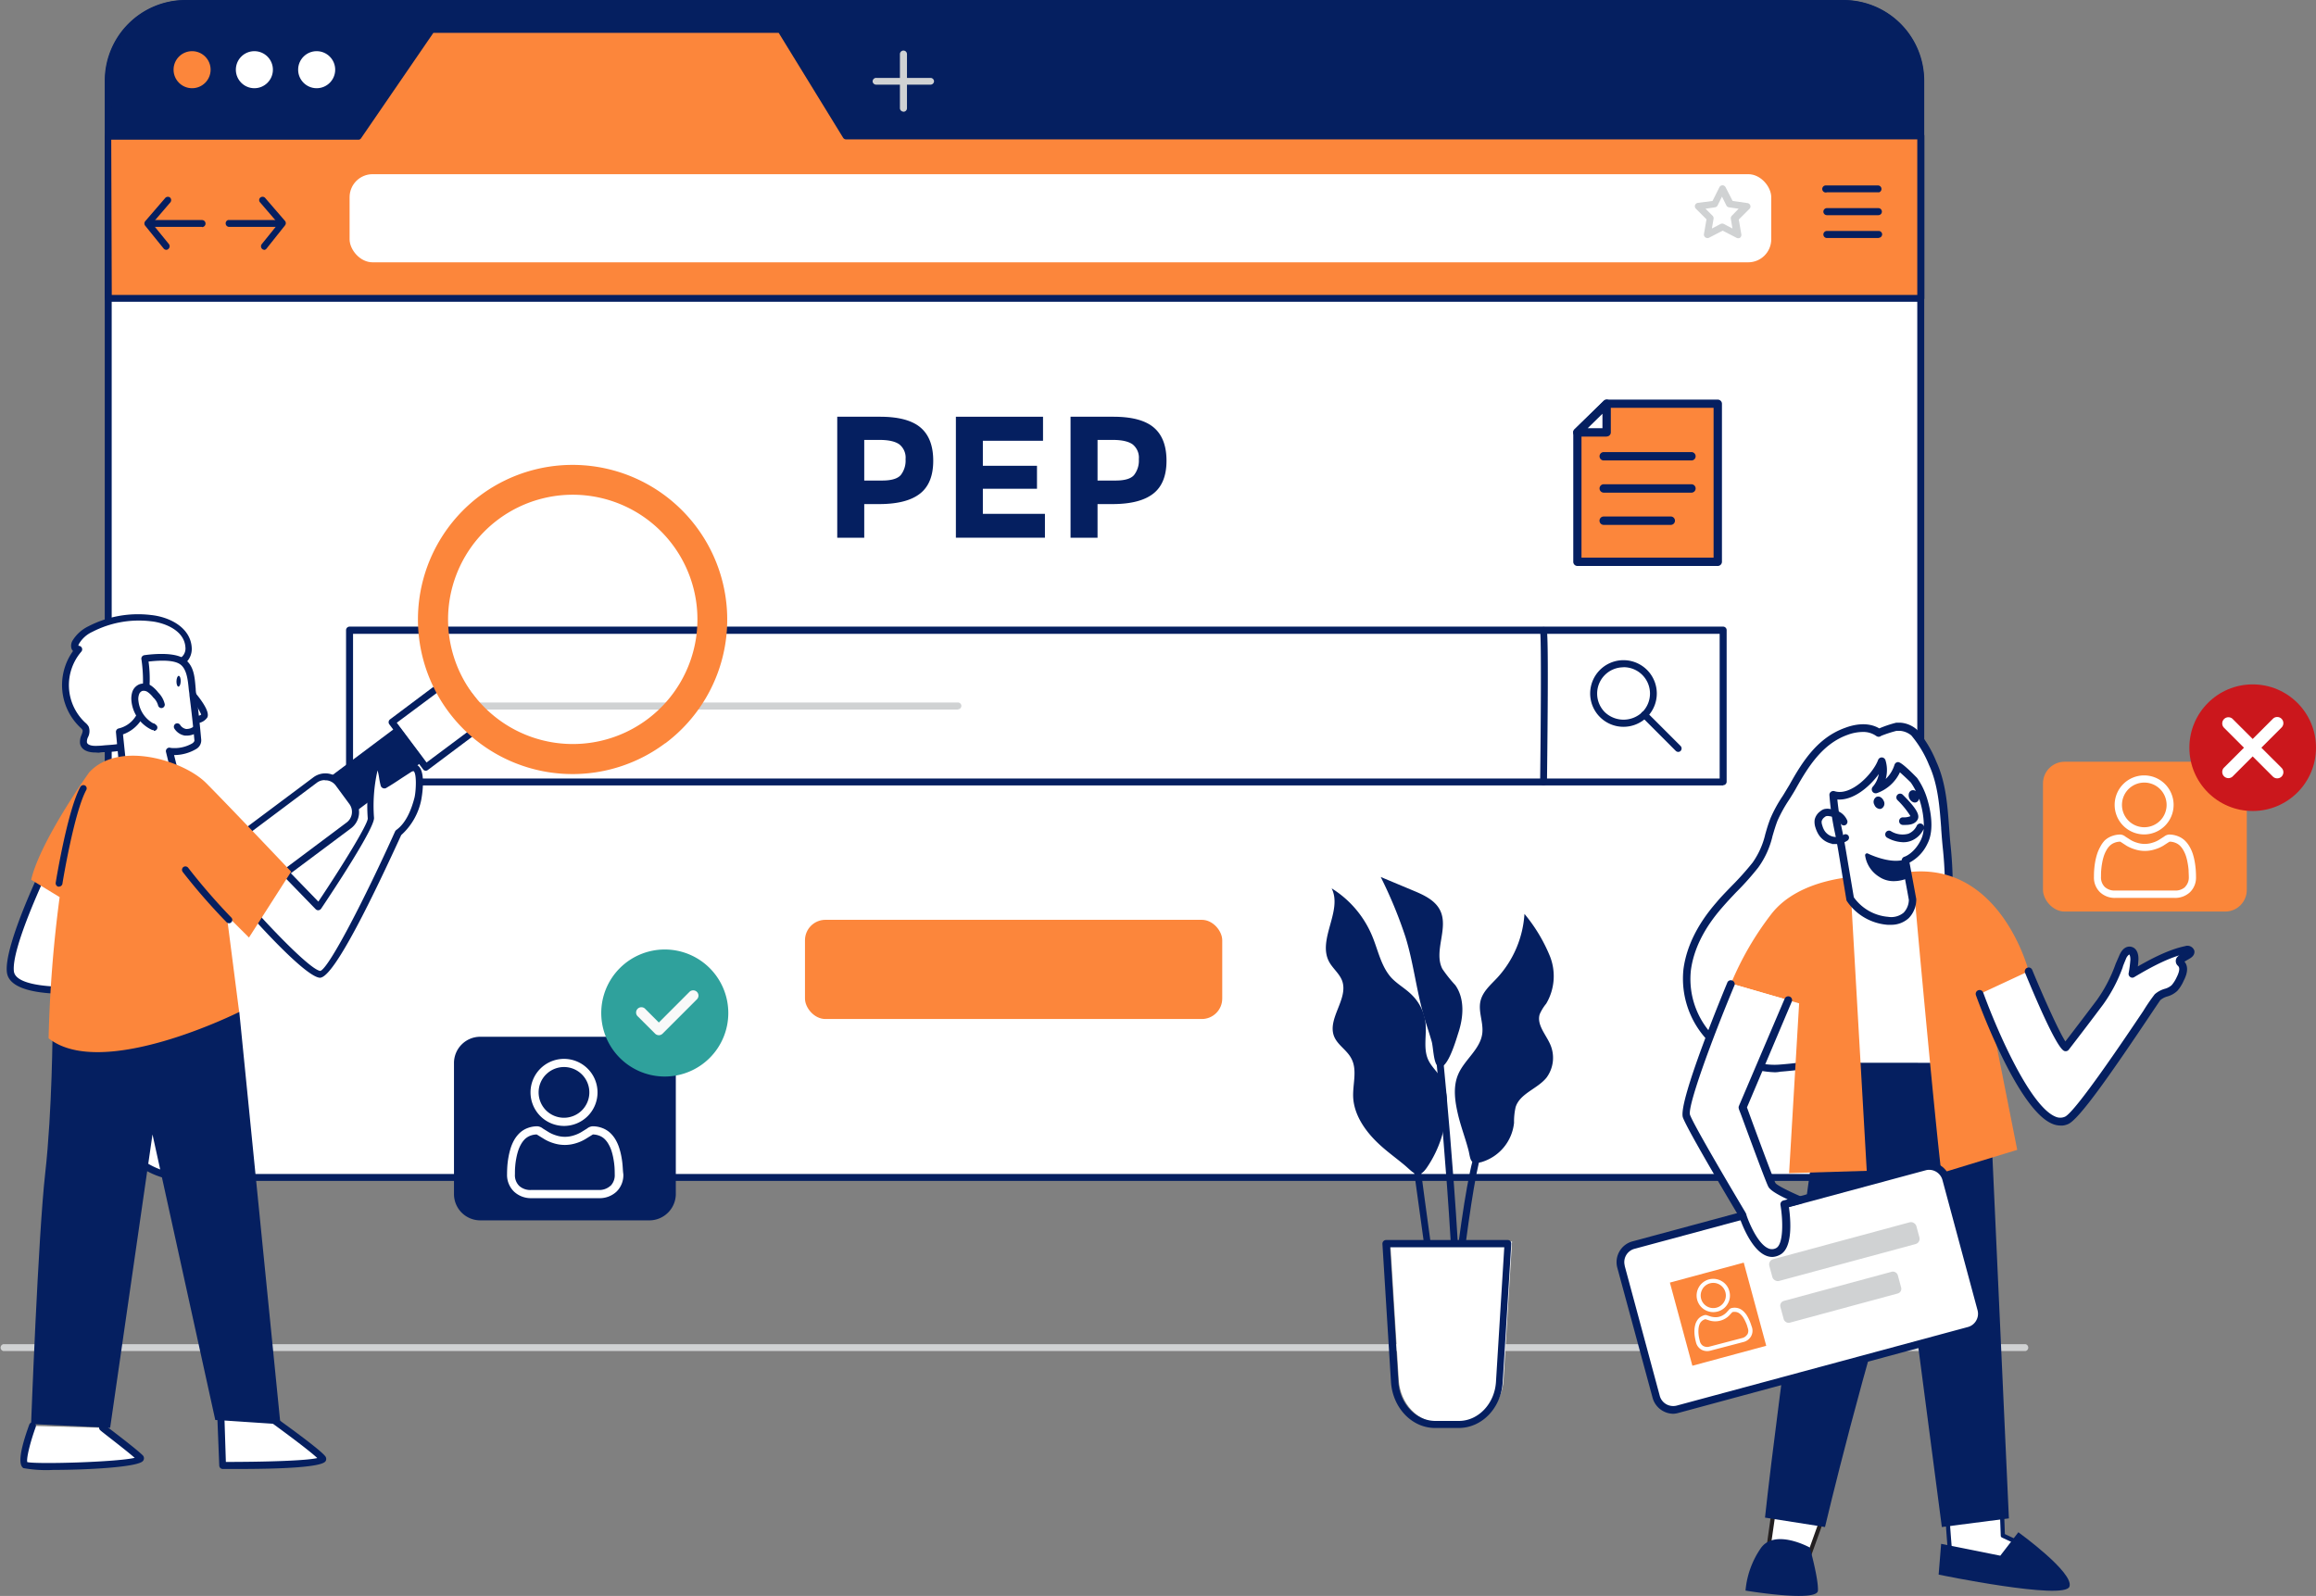 <svg id="Vrstva_1" data-name="Vrstva 1" xmlns="http://www.w3.org/2000/svg" viewBox="0 0 656.26 452.27"><rect x="0" y="0" width="656.26" height="452.27" fill="#808080" stroke="none"/><defs><style>.cls-1{fill:#d0d2d3;}.cls-2{fill:#fff;}.cls-3,.cls-5{fill:#051f60;}.cls-4{fill:#fc863b;}.cls-5{isolation:isolate;font-size:53.67px;font-family:Montserrat-Bold, Montserrat;font-weight:700;letter-spacing:0.01em;}.cls-6{fill:#2fa19c;}.cls-7{fill:#f9f9f9;}.cls-8{fill:#231f20;}.cls-9{fill:none;}.cls-10{fill:#fa863a;}.cls-11{fill:#cb171c;}</style></defs><path id="Path_5844" data-name="Path 5844" class="cls-1" d="M645.82,455.8h-573a1,1,0,0,1,0-1.95h573a1,1,0,0,1,0,1.95Z" transform="translate(-71.87 -72.92)"/><path id="Path_5845" data-name="Path 5845" class="cls-2" d="M616.16,95.8V384.67a21.91,21.91,0,0,1-21.91,21.91H124.44a21.91,21.91,0,0,1-21.9-21.91h0V95.8a21.91,21.91,0,0,1,21.9-21.91h469.9A21.92,21.92,0,0,1,616.16,95.8Z" transform="translate(-71.87 -72.92)"/><path id="Path_5846" data-name="Path 5846" class="cls-3" d="M594.26,407.57H124.44a22.88,22.88,0,0,1-22.89-22.87h0V95.8a22.88,22.88,0,0,1,22.88-22.88H594.34A22.87,22.87,0,0,1,617.12,95.8V384.67a22.88,22.88,0,0,1-22.86,22.9ZM124.44,74.87A21,21,0,0,0,103.52,95.8V384.67a21,21,0,0,0,20.92,20.95h469.9a20.94,20.94,0,0,0,20.81-20.93V95.8a21,21,0,0,0-20.92-20.93Z" transform="translate(-71.87 -72.92)"/><path id="Path_5847" data-name="Path 5847" class="cls-3" d="M616.16,95.8v15.65H102.54V95.8a21.91,21.91,0,0,1,21.9-21.91h469.9A21.92,21.92,0,0,1,616.16,95.8Z" transform="translate(-71.87 -72.92)"/><path id="Path_5848" data-name="Path 5848" class="cls-3" d="M616.16,112.35H102.54a.86.86,0,0,1-.86-.85V95.8A22.79,22.79,0,0,1,124.44,73h469.9A22.78,22.78,0,0,1,617,95.8v15.64a.86.86,0,0,1-.84.87h0ZM103.38,110.6H615.29V95.8a21.05,21.05,0,0,0-21-21H124.44a21.07,21.07,0,0,0-21,21Z" transform="translate(-71.87 -72.92)"/><path id="Path_5849" data-name="Path 5849" class="cls-4" d="M311.61,111.44,293.12,81.25h-98.9l-20.81,30.19H102.54v46H616.16v-46Z" transform="translate(-71.87 -72.92)"/><path id="Path_5850" data-name="Path 5850" class="cls-3" d="M616.15,158.45H102.54a1,1,0,0,1-1-1h0v-46a1,1,0,0,1,1-1h70.35l20.47-29.79a1,1,0,0,1,.8-.43h99a1,1,0,0,1,.84.46l18.26,29.73H616.15a1,1,0,0,1,1,1h0v46a1,1,0,0,1-1,1h0ZM103.54,156.5H615.15V112.42H311.61a1,1,0,0,1-.83-.46L292.52,82.23H194.67l-20.48,29.86a.9.9,0,0,1-.8.42h-70Z" transform="translate(-71.87 -72.92)"/><circle id="Ellipse_102" data-name="Ellipse 102" class="cls-4" cx="54.43" cy="19.75" r="5.25"/><circle id="Ellipse_103" data-name="Ellipse 103" class="cls-2" cx="72.08" cy="19.75" r="5.25"/><circle id="Ellipse_104" data-name="Ellipse 104" class="cls-2" cx="89.73" cy="19.75" r="5.25"/><rect id="Rectangle_301" data-name="Rectangle 301" class="cls-2" x="99.06" y="178.63" width="389.19" height="42.98"/><path id="Path_5851" data-name="Path 5851" class="cls-3" d="M560.13,295.5H170.93a1,1,0,0,1-1-1v-43a1,1,0,0,1,1-1H560.13a1,1,0,0,1,1,.94v43a1,1,0,0,1-1,1Zm-388.22-1.95H559.15v-41H171.91Z" transform="translate(-71.87 -72.92)"/><g id="PEP"><g class="cls-5" transform="translate(23 13)"><path class="cls-3" d="M237.84,108.16q3.6,3.06,3.6,9.41t-3.7,9.28q-3.7,2.94-11.3,3h-4.55v9.55h-7.65V105.1h12.11Q234.24,105.1,237.84,108.16Zm-5.61,13.48a6.63,6.63,0,0,0,1.37-4.51,4.8,4.8,0,0,0-1.79-4.22c-1.19-.83-3.05-1.24-5.56-1.24h-4.36v11.51H227Q230.86,123.18,232.23,121.64Z"/><path class="cls-3" d="M272.55,105.1v6.81H255.5V119h15.34v6.51H255.5v7.11h17.59v6.76H247.86V105.1Z"/><path class="cls-3" d="M303.94,108.16q3.6,3.06,3.6,9.41t-3.7,9.28q-3.7,2.94-11.3,3H288v9.55h-7.65V105.1h12.11Q300.34,105.1,303.94,108.16Zm-5.61,13.48a6.63,6.63,0,0,0,1.37-4.51,4.8,4.8,0,0,0-1.79-4.22c-1.19-.83-3.05-1.24-5.56-1.24H288v11.51h5.14Q297,123.18,298.33,121.64Z"/></g></g><path id="Path_5852" data-name="Path 5852" class="cls-3" d="M509.28,295.5h0a1,1,0,0,1-1-1h0c.2-16,.37-40.39,0-42.6a1.15,1.15,0,0,1,0-.37,1,1,0,0,1,1.09-.93h0a.91.91,0,0,1,.58.24c.36.37.78.8.27,43.68a1,1,0,0,1-.95.95Z" transform="translate(-71.87 -72.92)"/><rect id="Rectangle_302" data-name="Rectangle 302" class="cls-2" x="99.06" y="49.36" width="402.84" height="24.98" rx="6.53"/><path id="Path_5853" data-name="Path 5853" class="cls-1" d="M555.67,140.37a.89.89,0,0,1-.58-.18,1,1,0,0,1-.39-.95l.72-4.17-3-3a1,1,0,0,1-.25-1,1,1,0,0,1,.8-.66l4.16-.54,1.95-3.89a1,1,0,0,1,.87-.55h0a1,1,0,0,1,.88.55l2,3.89,4.21.6a1,1,0,0,1,.79.66.91.91,0,0,1-.26,1l-3,3,.72,4.17a1,1,0,0,1-.38,1,1,1,0,0,1-1,0L560,138.29l-3.74,1.94a1.17,1.17,0,0,1-.61.17Zm-.52-8.3,2,2a1,1,0,0,1,.27.87l-.47,2.74,2.47-1.3a1.06,1.06,0,0,1,.89,0l2.47,1.3-.46-2.74a1,1,0,0,1,.27-.87l1.94-2-2.76-.4a1,1,0,0,1-.73-.55l-1.23-2.48-1.23,2.48a1,1,0,0,1-.73.55Z" transform="translate(-71.87 -72.92)"/><path id="Path_5854" data-name="Path 5854" class="cls-3" d="M604.12,127.42H589.54a1,1,0,1,1-.2-1.94h14.78a1,1,0,0,1,.21,1.94A.74.74,0,0,1,604.12,127.42Z" transform="translate(-71.87 -72.92)"/><path id="Path_5855" data-name="Path 5855" class="cls-3" d="M604.12,133.9H589.54a1,1,0,0,1-1-1h0a1,1,0,0,1,1-1h14.58a1,1,0,0,1,1,1,1,1,0,0,1-1,1Z" transform="translate(-71.87 -72.92)"/><path id="Path_5856" data-name="Path 5856" class="cls-3" d="M604.12,140.37H589.54a1,1,0,0,1-1-1h0a1,1,0,0,1,1-1h14.58a1,1,0,0,1,1.07.87,1,1,0,0,1-.86,1.07Z" transform="translate(-71.87 -72.92)"/><path id="Path_5857" data-name="Path 5857" class="cls-1" d="M327.87,104.56a1,1,0,0,1-1-1h0V88.25a1,1,0,0,1,1-1,1,1,0,0,1,1,1h0v15.34a1,1,0,0,1-1,1h0Z" transform="translate(-71.87 -72.92)"/><path id="Path_5858" data-name="Path 5858" class="cls-1" d="M335.55,96.91H320.21a1,1,0,0,1-1.07-.87A1,1,0,0,1,320,95a.67.67,0,0,1,.2,0h15.34a1,1,0,0,1,1,.94v0A1,1,0,0,1,335.55,96.91Z" transform="translate(-71.87 -72.92)"/><path id="Path_5859" data-name="Path 5859" class="cls-3" d="M129.13,137.21H115.32a1,1,0,0,1-1.07-.86,1,1,0,0,1,.86-1.07h14a1,1,0,0,1,1,1,1,1,0,0,1-1,1Z" transform="translate(-71.87 -72.92)"/><path id="Path_5860" data-name="Path 5860" class="cls-3" d="M119,143.72a1,1,0,0,1-.76-.37L113,136.87a1,1,0,0,1,0-1.24l5.67-6.58a1,1,0,0,1,1.37-.16,1,1,0,0,1,.1,1.38h0l-5.15,6,4.75,5.83a1,1,0,0,1-.13,1.34h0A.9.9,0,0,1,119,143.72Z" transform="translate(-71.87 -72.92)"/><path id="Path_5861" data-name="Path 5861" class="cls-3" d="M150.5,137.21H136.68a1,1,0,0,1-.21-1.93h14a1,1,0,0,1,1,1,1,1,0,0,1-1,1Z" transform="translate(-71.87 -72.92)"/><path id="Path_5862" data-name="Path 5862" class="cls-3" d="M146.79,143.72a1,1,0,0,1-.62-.24,1,1,0,0,1-.14-1.36h0l4.7-5.83-5.15-6a.94.94,0,0,1,0-1.33v0h0a1,1,0,0,1,1.38,0l5.68,6.58a1,1,0,0,1,0,1.24l-5.19,6.52a1.1,1.1,0,0,1-.65.45Z" transform="translate(-71.87 -72.92)"/><path id="Path_5863" data-name="Path 5863" class="cls-3" d="M531.91,278.89a9.44,9.44,0,1,1,6.66-2.76A9.44,9.44,0,0,1,531.91,278.89Zm0-16.86a7.45,7.45,0,0,0-5.27,12.74,7.68,7.68,0,0,0,10.55,0A7.46,7.46,0,0,0,531.91,262Z" transform="translate(-71.87 -72.92)"/><path id="Path_5864" data-name="Path 5864" class="cls-3" d="M547.42,286a1,1,0,0,1-.71-.29l-9.58-9.59a1,1,0,0,1,0-1.36h0a1,1,0,0,1,1.38,0l9.58,9.58a1,1,0,0,1,0,1.38A.89.89,0,0,1,547.42,286Z" transform="translate(-71.87 -72.92)"/><path id="Path_5865" data-name="Path 5865" class="cls-1" d="M343.2,274H190a1,1,0,0,1-1-1,1,1,0,0,1,1-1H343.2a1,1,0,0,1,1.08.87,1,1,0,0,1-.87,1.07Z" transform="translate(-71.87 -72.92)"/><rect id="Rectangle_303" data-name="Rectangle 303" class="cls-2" x="185.57" y="269.37" width="22.05" height="16" transform="translate(-198.98 100.51) rotate(-36.87)"/><path id="Path_5866" data-name="Path 5866" class="cls-3" d="M192.55,291.34a.9.9,0,0,1-.78-.39l-9.6-12.79a1,1,0,0,1,.2-1.36L200,263.58a1,1,0,0,1,1.34.17l0,0h0l9.6,12.78a1,1,0,0,1,.19.72.94.94,0,0,1-.38.65l-17.64,13.22A1,1,0,0,1,192.55,291.34Zm-8.25-13.6L192.74,289l16.08-12-8.43-11.25Z" transform="translate(-71.87 -72.92)"/><rect id="Rectangle_304" data-name="Rectangle 304" class="cls-3" x="163.49" y="286.77" width="26.95" height="10.54" transform="translate(-211.7 91.67) rotate(-36.87)"/><path id="Path_5867" data-name="Path 5867" class="cls-3" d="M169.35,305.22a.83.83,0,0,1-.69-.35l-6.32-8.43a.89.89,0,0,1,.18-1.21l21.55-16.15a.86.86,0,0,1,1.19.15v0h0l6.32,8.43a.83.83,0,0,1,.15.63.77.77,0,0,1-.33.57L169.87,305A.82.82,0,0,1,169.35,305.22Zm-5.12-9.14,5.29,7.08L189.72,288l-5.34-7Z" transform="translate(-71.87 -72.92)"/><path id="Path_5868" data-name="Path 5868" class="cls-4" d="M205.9,269.65a35.33,35.33,0,1,1,49.46,7.07h0a35.33,35.33,0,0,1-49.44-7.08Zm63.28-47.43a43.81,43.81,0,1,0-8.82,61.33l.06,0h0A43.82,43.82,0,0,0,269.18,222.22Z" transform="translate(-71.87 -72.92)"/><path id="Path_5870" data-name="Path 5870" class="cls-2" d="M106.45,348.94l-3.91-5.19a4.74,4.74,0,0,1,.93-6.57L161,294a4.74,4.74,0,0,1,6.57.94l3.93,5.17a4.73,4.73,0,0,1-.94,6.58h0L113.08,349.9a4.7,4.7,0,0,1-6.58-.93Z" transform="translate(-71.87 -72.92)"/><path id="Path_5871" data-name="Path 5871" class="cls-3" d="M110.21,351.83h-.81a5.56,5.56,0,0,1-3.76-2.19l-3.89-5.2a5.72,5.72,0,0,1,1.1-8l57.74-43.17a5.68,5.68,0,0,1,8,1.07l0,0,3.85,5.29a5.69,5.69,0,0,1-1.08,8h0L113.72,350.7a5.81,5.81,0,0,1-3.42,1.1ZM163.88,294a3.69,3.69,0,0,0-2.26.76L104.06,337.9a3.7,3.7,0,0,0-1.46,2.46,3.59,3.59,0,0,0,.73,2.81l3.89,5.2h0a3.7,3.7,0,0,0,2.46,1.48,3.88,3.88,0,0,0,2.8-.72L170.1,306a3.75,3.75,0,0,0,.76-5.24h0L167,295.52a3.69,3.69,0,0,0-2.48-1.45,2.44,2.44,0,0,0-.54,0Z" transform="translate(-71.87 -72.92)"/><path id="Path_5872" data-name="Path 5872" class="cls-2" d="M151.34,319,162,330s15.12-22.55,14.84-25.19a45,45,0,0,1,1.09-14.17,1.16,1.16,0,0,1,.38-.74c.55-.35,1.1.39,1.35,1,.48,1.48.52,3.11,1,4.52,2.4-1.36,4.74-3,7.11-4.54,3.89-2.47,2.73,7,2.4,8.32-.86,3.51-2.49,7.6-5.56,9.73,0,0-18.22,40.53-22.16,40.1s-19.36-18-19.36-18Z" transform="translate(-71.87 -72.92)"/><path id="Path_5873" data-name="Path 5873" class="cls-3" d="M162.53,350h-.11c-4.11-.47-17.53-15.34-20.12-18.3a1,1,0,0,1,0-1.2l8.43-12.1a1,1,0,0,1,.71-.43,1.11,1.11,0,0,1,.78.29l9.86,10.17c7-10.46,14-21.91,14-23.56a48.15,48.15,0,0,1,1.09-14.46,2,2,0,0,1,.81-1.36,1.54,1.54,0,0,1,1.35-.14,2.73,2.73,0,0,1,1.44,1.68,15.45,15.45,0,0,1,.57,2.53,1.63,1.63,0,0,0,.13.81c1.09-.7,2.25-1.46,3.36-2.19s1.71-1.1,2.59-1.69a2.35,2.35,0,0,1,2.85-.18c2.51,1.79,1,9.47,1,9.54a18.19,18.19,0,0,1-5.71,10.16C178.55,324.84,166.66,350,162.53,350Zm-18.27-19c6,6.69,15.85,16.8,18.37,17.07,2.41-.68,12.69-20.64,21.19-39.52a1.2,1.2,0,0,1,.33-.41c2.91-2.06,4.38-6.12,5.17-9.18.43-1.75.68-6.83-.25-7.5a1.47,1.47,0,0,0-.7.24l-2.59,1.67c-1.49,1-3,2-4.58,2.91a1.1,1.1,0,0,1-1.42-.61h0a18.43,18.43,0,0,1-.48-2.3,15.37,15.37,0,0,0-.45-2.12,45,45,0,0,0-1,13.39c.3,2.76-11.4,20.45-15,25.81a1.09,1.09,0,0,1-.74.43,1,1,0,0,1-.77-.28l-9.86-10.17Z" transform="translate(-71.87 -72.92)"/><path id="Path_5874" data-name="Path 5874" class="cls-2" d="M81.08,477S77.47,487.27,79,488.13s34.52,0,32.56-1.93-10.76-8.66-10.76-8.66" transform="translate(-71.87 -72.92)"/><path id="Path_5875" data-name="Path 5875" class="cls-3" d="M87,489.48a37.06,37.06,0,0,1-8.48-.5c-1.56-.93-1-5.07,1.65-12.35a1,1,0,0,1,1.26-.58,1,1,0,0,1,.58,1.22h0c-1.63,4.49-2.7,9-2.41,10,2.86.65,25.27,0,30.44-1.21-2.84-2.48-9.71-7.67-9.71-7.78a1,1,0,0,1-.2-1.37,1,1,0,0,1,1.35-.19h0c.37.27,8.85,6.65,10.84,8.63a1.17,1.17,0,0,1,.07,1.58C111.08,488.7,96.63,489.48,87,489.48Z" transform="translate(-71.87 -72.92)"/><path id="Path_5876" data-name="Path 5876" class="cls-2" d="M104.73,284.77c-1.53.21-3.11.21-4.92.39s-3.89,0-4.24-1.73,1.21-2.88.58-4.18a2.94,2.94,0,0,0-.75-.89,15.56,15.56,0,0,1-1.18-21.5.85.85,0,0,1-1.09-.49v-.12a2,2,0,0,1,.28-1.44,9.93,9.93,0,0,1,4.09-3.62,29.65,29.65,0,0,1,17.09-3c4.53.48,10.28,3,10.65,8.26a4.16,4.16,0,0,1-2.85,4.38c0,5.72-2.2,10-5.12,14.71a22.63,22.63,0,0,1-7.9,7.78,12.87,12.87,0,0,1-4.64,1.48Z" transform="translate(-71.87 -72.92)"/><path id="Path_5877" data-name="Path 5877" class="cls-3" d="M98.85,286.17c-2.39,0-4-.91-4.3-2.54a4.64,4.64,0,0,1,.41-2.41c.27-.7.41-1.1.27-1.46a2.29,2.29,0,0,0-.48-.55,16.55,16.55,0,0,1-2.19-21.79,1.91,1.91,0,0,1-.47-.83,2.86,2.86,0,0,1,.37-2.19,10.82,10.82,0,0,1,4.47-4,30.7,30.7,0,0,1,17.74-3.19c5.48.58,11.13,3.64,11.52,9.15a5.36,5.36,0,0,1-2.84,5.21,27.91,27.91,0,0,1-5.25,14.51,23.61,23.61,0,0,1-8.26,8.09,13.48,13.48,0,0,1-5,1.66c-.93.13-2,.18-2.84.25a9.42,9.42,0,0,0-2.12.15Zm-4.67-30.23a1,1,0,0,1,.77,1.61A14.54,14.54,0,0,0,96,277.69a4.14,4.14,0,0,1,1,1.15,3.69,3.69,0,0,1-.2,3,2.84,2.84,0,0,0-.3,1.43c.18,1,2.09,1.1,3.19,1,.77,0,1.48-.11,2.19-.16s1.8-.12,2.68-.23h0A11.69,11.69,0,0,0,109,282.4a21.94,21.94,0,0,0,7.56-7.43c3.16-5.08,5-9,5-14.24a1,1,0,0,1,.76-1,3.22,3.22,0,0,0,2.09-3.39c-.34-5-6.3-7-9.72-7.35A28.76,28.76,0,0,0,98,252a8.4,8.4,0,0,0-3.69,3.29,1.17,1.17,0,0,0-.22.63Z" transform="translate(-71.87 -72.92)"/><path id="Path_5878" data-name="Path 5878" class="cls-2" d="M86,316.2s-12.17,24.65-11.17,32.22,26,4.58,26,4.58l-1.31-37.48Z" transform="translate(-71.87 -72.92)"/><path id="Path_5879" data-name="Path 5879" class="cls-3" d="M90.56,354.57c-7.42,0-16.06-1.09-16.73-6.05-1-7.77,10.77-31.76,11.28-32.77a1,1,0,0,1,.83-.55l13.48-.65a1,1,0,0,1,1,.89v0L101.75,353a1,1,0,0,1-.85,1A94.19,94.19,0,0,1,90.56,354.57Zm-3.9-37.46c-1.73,3.56-11.66,24.56-10.85,31.11.63,4.66,14.7,4.86,24,3.89L98.58,316.5Z" transform="translate(-71.87 -72.92)"/><path id="Path_5880" data-name="Path 5880" class="cls-2" d="M134.3,472.14l.65,16s30,.23,28.28-1.95-15.33-11.84-15.33-11.84l-2.19-11.83Z" transform="translate(-71.87 -72.92)"/><path id="Path_5881" data-name="Path 5881" class="cls-3" d="M139.16,489.22H135a1,1,0,0,1-1-.94l-.64-16a.93.93,0,0,1,.33-.78l11.4-9.75a.94.94,0,0,1,.95-.18,1,1,0,0,1,.63.75l2.12,11.48c2.39,1.68,13.61,9.71,15.23,11.79a1.23,1.23,0,0,1,.17,1.31C163.88,487.44,163,489.22,139.16,489.22Zm-3.29-2c10.95,0,22.67-.33,25.91-1.1-2.67-2.5-11.05-8.62-14.33-11a.92.92,0,0,1-.39-.62l-1.95-10.19-9.71,8.24Z" transform="translate(-71.87 -72.92)"/><path id="Path_5882" data-name="Path 5882" class="cls-3" d="M139.67,359.65l11.67,116.89-18.47-1.21-17.79-80.92-12,83.14-22.4-1.08s2-53.39,4-71.08S86.78,364,86.78,364Z" transform="translate(-71.87 -72.92)"/><path id="Path_5883" data-name="Path 5883" class="cls-2" d="M125.31,268.55s5.13,5.84,4.45,7.26-3.74,1-3.74,1" transform="translate(-71.87 -72.92)"/><path id="Path_5884" data-name="Path 5884" class="cls-3" d="M127.1,277.85a12.09,12.09,0,0,1-1.21-.09,1,1,0,0,1-.83-1.13,1,1,0,0,1,1.13-.82c1,.15,2.46,0,2.69-.43a22.34,22.34,0,0,0-4.29-6.2,1,1,0,0,1,1.45-1.29c2.53,2.86,5.39,6.62,4.59,8.32a3.74,3.74,0,0,1-3.53,1.63Z" transform="translate(-71.87 -72.92)"/><path id="Path_5885" data-name="Path 5885" class="cls-2" d="M123.23,260.22c3,1.82,2.86,6.57,3.29,9.59q.84,6.4,1.4,12.82c.23,2.73-6.73,3.76-8.08,3.13l2.59,10.47-15.55-3.55-1.26-12.34a8.9,8.9,0,0,0,6.57-6.49c2-5.84.64-14.31.64-14.31S120.24,258.45,123.23,260.22Z" transform="translate(-71.87 -72.92)"/><path id="Path_5886" data-name="Path 5886" class="cls-3" d="M122.41,297.21h-.23l-15.56-3.56a1,1,0,0,1-.75-.86l-1.14-12.35a1,1,0,0,1,.83-1.1,7.76,7.76,0,0,0,5.74-5.81c2-5.58.65-13.76.63-13.84a1,1,0,0,1,.81-1.09h0c.8-.12,7.77-1.1,11,.81s3.29,5.6,3.58,8.67a9,9,0,0,0,.18,1.64c.56,4.23,1,8.56,1.39,12.84a2.83,2.83,0,0,1-1.46,2.64,12.31,12.31,0,0,1-6.23,1.7h0l2.26,9.1a1,1,0,0,1-.71,1.19h-.25Zm-14.56-5.3,13.24,3L118.9,286a1,1,0,0,1,.74-1.18h0a1.15,1.15,0,0,1,.61.05,10.06,10.06,0,0,0,6.1-1.28c.43-.3.63-.6.61-.87-.38-4.24-.86-8.54-1.41-12.75,0-.53-.13-1.1-.19-1.7-.26-2.64-.56-5.95-2.63-7.21s-6.3-.93-8.77-.66a35.13,35.13,0,0,1-.81,13.77,10.21,10.21,0,0,1-6.43,6.87Z" transform="translate(-71.87 -72.92)"/><path id="Path_5887" data-name="Path 5887" class="cls-4" d="M154.37,319.94s-17.24-18.22-24.1-25.12c-6.34-6.35-24.76-12.14-33.14-3,0,0-13.8,19.24-16.43,30.42l8.07,4.92a366,366,0,0,0-3.13,40c15.15,12.05,54-7.45,54-7.45l-3.52-27.38,6.3,6.28Z" transform="translate(-71.87 -72.92)"/><path id="Path_5888" data-name="Path 5888" class="cls-2" d="M127.35,279.49a3.51,3.51,0,0,1-4.94-.29,3.9,3.9,0,0,1-.31-.4" transform="translate(-71.87 -72.92)"/><path id="Path_5889" data-name="Path 5889" class="cls-3" d="M124.84,281.39h-.53a4.37,4.37,0,0,1-3-1.95,1,1,0,0,1,.22-1.36,1,1,0,0,1,1.36.23,2.53,2.53,0,0,0,1.68,1.19,3.17,3.17,0,0,0,2.19-.7,1,1,0,0,1,1.38.14,1,1,0,0,1-.15,1.36A5.3,5.3,0,0,1,124.84,281.39Z" transform="translate(-71.87 -72.92)"/><path id="Path_5890" data-name="Path 5890" class="cls-2" d="M117.56,272.42a6.06,6.06,0,0,0-1.63-2.74,7.7,7.7,0,0,0-1.8-1.71,2.82,2.82,0,0,0-2.39-.38,2.65,2.65,0,0,0-1.48,1.56,4.93,4.93,0,0,0-.23,2.19,9.13,9.13,0,0,0,5.35,7.5l-.28-.22" transform="translate(-71.87 -72.92)"/><path id="Path_5891" data-name="Path 5891" class="cls-3" d="M115.38,279.79a.68.68,0,0,1-.4,0,10.12,10.12,0,0,1-5.87-8.3,6.18,6.18,0,0,1,.3-2.63,3.52,3.52,0,0,1,2.1-2.07,3.89,3.89,0,0,1,3.22.46,9.48,9.48,0,0,1,2,1.95,6.85,6.85,0,0,1,1.83,3.29,1,1,0,0,1-.81,1.09h0a1,1,0,0,1-1.1-.82,4.72,4.72,0,0,0-1.37-2.19,6.91,6.91,0,0,0-1.57-1.53,1.93,1.93,0,0,0-1.56-.3,1.61,1.61,0,0,0-.89,1,3.84,3.84,0,0,0-.17,1.75,8.32,8.32,0,0,0,4.16,6.4,1,1,0,0,1,.56.22l.27.23a.94.94,0,0,1,.19,1.33h0a1,1,0,0,1-.81.37Z" transform="translate(-71.87 -72.92)"/><path id="Path_5892" data-name="Path 5892" class="cls-3" d="M136.72,334.55a.89.89,0,0,1-.68-.31A169.83,169.83,0,0,1,123.63,320a1,1,0,0,1,.19-1.36,1,1,0,0,1,1.37.2,174.36,174.36,0,0,0,12.22,14.1.94.94,0,0,1,0,1.35h0a.91.91,0,0,1-.7.28Z" transform="translate(-71.87 -72.92)"/><ellipse id="Ellipse_105" data-name="Ellipse 105" class="cls-3" cx="122.48" cy="265.98" rx="1.53" ry="0.6" transform="translate(-218.67 308.11) rotate(-88.41)"/><path id="Path_5893" data-name="Path 5893" class="cls-3" d="M88.61,324.21h-.16a1,1,0,0,1-.8-1.1c.13-.83,3.37-20.62,7-27.2a1,1,0,0,1,1.29-.4h0a.94.94,0,0,1,.39,1.26h0c-3.48,6.35-6.76,26.45-6.78,26.65a1,1,0,0,1-1,.76Z" transform="translate(-71.87 -72.92)"/><path id="Path_5894" data-name="Path 5894" class="cls-3" d="M481.83,386.24a14.61,14.61,0,0,0-1.66-7.89c-1.1-1.77-2.69-3.17-3.56-5-1.51-3.2-.45-7-.8-10.52a13.17,13.17,0,0,0-3.7-7.77c-1.85-1.94-4.21-3.15-6-5.07-2.89-3.21-3.71-7.67-5.36-11.67a29,29,0,0,0-11.55-13.65c3.16,6.33-4,14.38-.78,20.68,1,1.95,3,3.44,3.77,5.55,1.81,5.11-4.25,10.63-2.31,15.68,1,2.53,3.68,3.89,4.94,6.38,1.69,3.23.35,7.15.48,10.78.2,5,3.29,9.53,6.9,13,2.26,2.19,4.79,4,7.22,6,2.94,2.35,4.17,4.8,6.75,1.09a32.43,32.43,0,0,0,5.65-17.59Z" transform="translate(-71.87 -72.92)"/><path id="Path_5895" data-name="Path 5895" class="cls-3" d="M485.09,389.1c-.93-3.89-1.61-8.1,0-11.78,1.8-4.14,6.27-7.08,6.8-11.57.35-3-1.1-5.93-.57-8.84s2.95-4.88,4.91-7a29.47,29.47,0,0,0,7.61-18,45.92,45.92,0,0,1,7.22,12A15.32,15.32,0,0,1,510,357.35a12.59,12.59,0,0,0-1.84,3c-.88,2.85,1.57,5.53,2.84,8.24a9.45,9.45,0,0,1-.9,9.71c-2.57,3.21-7.53,4.46-8.76,8.36a18.45,18.45,0,0,0-.45,4.44,13,13,0,0,1-9.28,11.16c-3.06.73-3-.47-3.54-3C487.27,396,485.94,392.56,485.09,389.1Z" transform="translate(-71.87 -72.92)"/><path id="Path_5896" data-name="Path 5896" class="cls-3" d="M475.41,361.13c-2.19-7.49-3-15.34-5.3-22.73a125.74,125.74,0,0,0-7-16.95l9.27,3.88c3,1.25,6.19,2.73,7.59,5.64,2.44,5.06-1.95,11.54.61,16.53a39,39,0,0,0,3.68,4.62c2.72,3.89,2.31,9.11.81,13.61-.63,1.95-3.46,11.84-6,9.08-1-1.1-1.09-5.2-1.51-6.71C476.89,365.75,476.1,363.46,475.41,361.13Z" transform="translate(-71.87 -72.92)"/><path id="Path_5897" data-name="Path 5897" class="cls-3" d="M480.32,460.47c-1.85-12.2-7.67-55.27-7.78-55.7l1.94-.27c0,.43,5.84,43.49,7.78,55.68Z" transform="translate(-71.87 -72.92)"/><path class="cls-3" d="M209.68,367.94h44.5a7.93,7.93,0,0,1,7.93,7.93h0v33.7a7.94,7.94,0,0,1-7.93,7.94h-44.5a7.94,7.94,0,0,1-7.93-7.94h0v-33.7A7.93,7.93,0,0,1,209.68,367.94Z" transform="translate(-71.87 -72.92)"/><path class="cls-3" d="M255.94,418.76h-48a7.45,7.45,0,0,1-7.43-7.44V374.11a7.45,7.45,0,0,1,7.43-7.38h48a7.51,7.51,0,0,1,7.43,7.43v37.21A7.51,7.51,0,0,1,255.94,418.76Zm-48-49.52a4.92,4.92,0,0,0-4.92,4.92v37.21a4.91,4.91,0,0,0,4.91,4.93h48a4.93,4.93,0,0,0,4.93-4.93h0V374.11a4.94,4.94,0,0,0-4.93-4.92Z" transform="translate(-71.87 -72.92)"/><path id="Path_5898" data-name="Path 5898" class="cls-3" d="M482.82,472h-1.94c0-14.52,6.17-70,9.71-73.87L492,399.4C489.39,402.33,483,455.89,482.82,472Z" transform="translate(-71.87 -72.92)"/><path id="Path_5899" data-name="Path 5899" class="cls-3" d="M486,469.24H484c1.38-31.26-5.24-96.93-5.31-97.6l1.95-.18C480.72,372,487.37,437.79,486,469.24Z" transform="translate(-71.87 -72.92)"/><path id="Path_5900" data-name="Path 5900" class="cls-2" d="M465.81,424.77h34.51L497.91,464c-.43,6.78-5.48,12.05-11.52,12.05h-6.67c-6.05,0-11.07-5.27-11.5-12.05Z" transform="translate(-71.87 -72.92)"/><path id="Path_5901" data-name="Path 5901" class="cls-3" d="M485.19,477.6h-6.67c-6.57,0-12-5.69-12.5-13l-2.43-39.2a1.12,1.12,0,0,1,.28-.74,1.08,1.08,0,0,1,.74-.33h34.5a1,1,0,0,1,1,1v0l-2.43,39.2C497.24,472,491.76,477.6,485.19,477.6Zm-19.44-51.21,2.36,38.11c.37,6.23,5,11.1,10.49,11.1h6.67c5.48,0,10.13-4.87,10.5-11.1l2.35-38.11Z" transform="translate(-71.87 -72.92)"/><rect id="Rectangle_305" data-name="Rectangle 305" class="cls-4" x="228.1" y="260.67" width="118.23" height="28.11" rx="5.79"/><path class="cls-6" d="M260.24,342a18,18,0,1,0,18,18A18,18,0,0,0,260.24,342Z" transform="translate(-71.87 -72.92)"/><path class="cls-7" d="M269.35,356.12l-9.73,9.73a1.5,1.5,0,0,1-2.12,0L252.64,361a1.5,1.5,0,1,1,2.11-2.12l3.81,3.81,8.67-8.68a1.51,1.51,0,0,1,2.12,0A1.49,1.49,0,0,1,269.35,356.12Z" transform="translate(-71.87 -72.92)"/><path class="cls-2" d="M231.68,392a9.5,9.5,0,0,0,6.72-16.22,9.49,9.49,0,0,0-13.43,0h0A9.51,9.51,0,0,0,231.68,392Zm-5.08-14.59a7.19,7.19,0,0,1,10.16,0h0a7.19,7.19,0,0,1,0,10.17,7.2,7.2,0,0,1-10.17,0h0a7.21,7.21,0,0,1,0-10.17Z" transform="translate(-71.87 -72.92)"/><path class="cls-2" d="M248.3,403.36a23.4,23.4,0,0,0-.32-2.5,19.39,19.39,0,0,0-.61-2.5,11.64,11.64,0,0,0-1-2.34,8.75,8.75,0,0,0-1.55-2,6.73,6.73,0,0,0-2.23-1.4,7.73,7.73,0,0,0-2.85-.52,2.88,2.88,0,0,0-1.54.65l-1.61,1a9.49,9.49,0,0,1-2.09.92,8.06,8.06,0,0,1-5.09,0,9.42,9.42,0,0,1-2.08-.92l-1.61-1a2.91,2.91,0,0,0-1.54-.65,7.7,7.7,0,0,0-2.85.52,6.73,6.73,0,0,0-2.23,1.4,8.75,8.75,0,0,0-1.55,2,12.26,12.26,0,0,0-1,2.34,21.64,21.64,0,0,0-.6,2.5,23.4,23.4,0,0,0-.32,2.5c-.05.75-.08,1.53-.08,2.33a6.55,6.55,0,0,0,2,4.95,7,7,0,0,0,5,1.83h19a7,7,0,0,0,5-1.83,6.55,6.55,0,0,0,1.95-4.95C248.38,404.89,248.36,404.11,248.3,403.36Zm-3.45,5.6a4.69,4.69,0,0,1-3.43,1.19h-19A4.69,4.69,0,0,1,219,409a4.26,4.26,0,0,1-1.22-3.28c0-.74,0-1.47.07-2.17a18.8,18.8,0,0,1,.29-2.24,17.1,17.1,0,0,1,.54-2.22,10,10,0,0,1,.83-1.9,6.68,6.68,0,0,1,1.14-1.5,4.7,4.7,0,0,1,1.49-.92,5.34,5.34,0,0,1,1.81-.35l.46.28,1.63,1a11.4,11.4,0,0,0,2.62,1.17,10.5,10.5,0,0,0,6.51,0,11.4,11.4,0,0,0,2.62-1.17l1.62-1,.46-.28a5.4,5.4,0,0,1,1.82.35,4.55,4.55,0,0,1,1.48.92,6.4,6.4,0,0,1,1.14,1.5,9.47,9.47,0,0,1,.84,1.9,17.1,17.1,0,0,1,.54,2.22,21.32,21.32,0,0,1,.3,2.25h0c.05.7.07,1.43.07,2.17A4.27,4.27,0,0,1,244.85,409Z" transform="translate(-71.87 -72.92)"/><path class="cls-2" d="M623.69,501c-.18,1.14,1,14.46,1,14.46s16.29,2.8,16.38,1.73,4.93-6,4.93-6L639.39,508,638.81,492Z" transform="translate(-71.87 -72.92)"/><path class="cls-3" d="M639.72,518A126.68,126.68,0,0,1,624.56,516a.63.63,0,0,1-.5-.55c-.11-1.29-1.15-13.41-.95-14.59a.56.56,0,0,1,.27-.41l15.13-9a.62.62,0,0,1,.59,0,.66.66,0,0,1,.31.51l.56,15.71,6.25,2.92a.54.54,0,0,1,.32.42.58.58,0,0,1-.15.52c-2.2,2.26-4.65,5.07-4.78,5.7a.71.71,0,0,1-.28.49A3.28,3.28,0,0,1,639.72,518Zm-14.51-3c6.69,1.13,13.95,2.09,15.31,1.85a28.63,28.63,0,0,1,4.44-5.49l-5.82-2.71a.59.59,0,0,1-.34-.52L638.25,493l-14,8.37C624.23,502.91,624.79,510.12,625.21,514.92Z" transform="translate(-71.87 -72.92)"/><path class="cls-2" d="M574.33,502.12,572,518.56h10.79l6.32-17.6Z" transform="translate(-71.87 -72.92)"/><path class="cls-8" d="M582.74,519.16H572a.6.6,0,0,1-.45-.21.61.61,0,0,1-.13-.47L573.74,502a.61.61,0,0,1,.54-.51L589,500.37a.58.58,0,0,1,.52.23.59.59,0,0,1,.09.56l-6.32,17.61a.59.59,0,0,1-.55.39ZM572.64,518h9.69l5.86-16.36-13.34,1Z" transform="translate(-71.87 -72.92)"/><path class="cls-2" d="M610.39,279a8,8,0,0,0-1.1-.07,25.25,25.25,0,0,0-5.06,1.68c-2.59-1.82-6.18-1.48-9.18-.41-7.44,2.6-11.53,9.08-15.2,15.68-1.65,3-4,6.13-5.26,9.24-1.86,4.69-2.07,8.73-5.35,13-3.1,4-6.92,7.44-10.26,11.29-4.51,5.19-8.17,11.46-9.07,18.3-2,14.66,12,29.07,26.24,28s29.64-4.75,38.33-16.09C624.08,347,625,328,623.56,312.87c-.81-7.9-.6-16.33-4-23.69a34.53,34.53,0,0,0-5.19-8.62,6.46,6.46,0,0,0-4-1.58Z" transform="translate(-71.87 -72.92)"/><path class="cls-3" d="M624.61,312.74c-.18-1.73-.3-3.43-.44-5.32-.46-6.3-.93-12.82-3.64-18.69a32.58,32.58,0,0,0-5.44-9,7.94,7.94,0,0,0-4.63-2h-1.29a32.09,32.09,0,0,0-4.79,1.61c-3.38-2-7.46-1-9.62-.18-7.84,2.78-12.12,9.52-15.82,16.16l-.71,1.17c-.39.65-.78,1.31-1.21,2a38.49,38.49,0,0,0-3.43,6.23c-.57,1.43-1,2.8-1.37,4.13l-.12.39a22.89,22.89,0,0,1-3.62,8.14,82.69,82.69,0,0,1-5.94,6.63l-.91.94c-1.15,1.2-2.34,2.43-3.37,3.68-5.34,6.11-8.49,12.46-9.36,18.89a25.39,25.39,0,0,0,7.29,20.71,26.3,26.3,0,0,0,18.51,8.56h.13a7,7,0,0,0,1.49-.16c18.91-1.44,31.7-6.84,39.11-16.52C626.19,346.07,625.8,324.4,624.61,312.74Zm-11,46.23c-7,9.15-19.3,14.27-37.54,15.65-6.41.49-13.28-2.43-18.38-7.82A23.19,23.19,0,0,1,551,347.87c.8-6,3.77-11.94,8.83-17.73,1.29-1.5,2.7-3,4-4.37l.15-.15a78.05,78.05,0,0,0,6.1-6.85,24.64,24.64,0,0,0,4.07-9l.09-.29c.38-1.29.78-2.63,1.31-4a39.58,39.58,0,0,1,3.25-5.87l.32-.5c.56-.9,1.15-1.84,1.65-2.74,3.54-6.31,7.58-12.68,14.63-15.2a12.78,12.78,0,0,1,4.32-.82,6.39,6.39,0,0,1,3.86,1.18,1.11,1.11,0,0,0,1.34-.08,35.36,35.36,0,0,1,4.37-1.42h.94a5.69,5.69,0,0,1,3.24,1.32,31.27,31.27,0,0,1,5,8.34c2.54,5.51,3,11.78,3.45,17.86v.22c.13,1.74.26,3.53.44,5.27C623.59,324.43,624,345.49,613.64,359Z" transform="translate(-71.87 -72.92)"/><path class="cls-2" d="M631.55,379.79l-11-57.64L589,324.67l.1,49.41Z" transform="translate(-71.87 -72.92)"/><path class="cls-8" d="M631.55,380.37h-.08L589,374.67a.6.6,0,0,1-.52-.59l-.1-49.41a.59.59,0,0,1,.54-.58l31.61-2.52a.59.59,0,0,1,.64.48l11,57.62a.57.57,0,0,1-.57.7Zm-41.89-6.81,41.15,5.53-10.73-56.3-30.54,2.44Z" transform="translate(-71.87 -72.92)"/><path class="cls-3" d="M589.06,374.08S575.79,467.73,572,503l17,2.67s11.59-48.95,22.56-80.63l10.55,80.63,19-2.45-5.88-129.09Z" transform="translate(-71.87 -72.92)"/><path class="cls-4" d="M562.37,351.66l19.3,5.6-2.84,48.12,22-.65-4.42-77.1,18-.72c0,.69,5.72,63.46,7.57,78.43l21.49-6.56-8.8-44.42,12.06-6.18s-7.5-29.7-32.35-28.26c-22.94,1.3-14.92,1.3-14.47,1.3-.46,0-18.16.08-26.32,11A86.16,86.16,0,0,0,562.37,351.66Z" transform="translate(-71.87 -72.92)"/><path class="cls-2" d="M611.83,316.72l2.07,11.17s.11,6.48-7.07,5.95a14.43,14.43,0,0,1-10.67-6.21q-1.15-6.92-2.28-13.83c-.84-5.11-2.24-10.48-2.51-15.65,5.39,1.72,12-5.09,13.74-9.51a8.33,8.33,0,0,1-1.72,8,10.29,10.29,0,0,0,6.38-6.61,38.64,38.64,0,0,1,4.46,4,19.34,19.34,0,0,1,2.7,5.51c1.05,3.45,2,8.63.19,12C614.86,315.89,611.83,316.72,611.83,316.72Z" transform="translate(-71.87 -72.92)"/><path class="cls-2" d="M594.34,305.82a4,4,0,0,0-1.67-1.88,7.11,7.11,0,0,0-2.29-.72,2.81,2.81,0,0,0-1.29,0,2.09,2.09,0,0,0-.81.45,3.08,3.08,0,0,0-1.2,1.77,3.38,3.38,0,0,0,.21,1.72,7,7,0,0,0,.75,1.76,4.84,4.84,0,0,0,6.7,1.47h0" transform="translate(-71.87 -72.92)"/><path class="cls-3" d="M595.67,309.8a1,1,0,0,0-1.41-.3,3.91,3.91,0,0,1-5.37-1.13,5.6,5.6,0,0,1-.66-1.54,2.68,2.68,0,0,1-.18-1.18,2.14,2.14,0,0,1,.86-1.17,1.37,1.37,0,0,1,.42-.26,2.11,2.11,0,0,1,.9,0,5.89,5.89,0,0,1,1.92.59,3,3,0,0,1,1.27,1.41,1,1,0,0,0,1.34.53,1,1,0,0,0,.53-.57,1,1,0,0,0,0-.77,5,5,0,0,0-2.12-2.38,8.25,8.25,0,0,0-2.58-.82,4.05,4.05,0,0,0-1.8,0,3.12,3.12,0,0,0-1.12.62,4,4,0,0,0-1.6,2.4,5,5,0,0,0,.22,2.19,8.61,8.61,0,0,0,.89,2,5.81,5.81,0,0,0,3.82,2.61l-.09.09h1.27a5.77,5.77,0,0,0,3.2-1A1,1,0,0,0,595.67,309.8Z" transform="translate(-71.87 -72.92)"/><path class="cls-3" d="M612.46,321.15s-4.35,2.18-7.88-.26a8,8,0,0,1-3.7-5.59s6.58,3.3,11,1.65Z" transform="translate(-71.87 -72.92)"/><path class="cls-3" d="M608.48,322.63a7.3,7.3,0,0,1-4.22-1.29,8.53,8.53,0,0,1-3.89-6,.55.55,0,0,1,.5-.59.54.54,0,0,1,.33.08s6.41,3.15,10.51,1.61a.6.6,0,0,1,.49,0,.53.53,0,0,1,.28.4l.6,4.22a.56.56,0,0,1-.3.59A10.3,10.3,0,0,1,608.48,322.63Zm-6.84-6.34a8.15,8.15,0,0,0,3.25,4.13c2.59,1.82,5.83.81,6.91.38l-.44-3.11c-3.43.92-7.73-.58-9.72-1.4Z" transform="translate(-71.87 -72.92)"/><path class="cls-2" d="M610.25,298.87s4.68,4.66,4,5.76-3.2,1-3.2,1" transform="translate(-71.87 -72.92)"/><path class="cls-3" d="M605.6,299.82a2.06,2.06,0,0,0-.81-.95,1.29,1.29,0,0,0-1.2-.12A1.62,1.62,0,0,0,603,301a1.78,1.78,0,0,0,1.53,1.17,1.1,1.1,0,0,0,.47-.1A1.61,1.61,0,0,0,605.6,299.82Z" transform="translate(-71.87 -72.92)"/><path class="cls-2" d="M616,307.43s-2.28,5.44-8.88,2" transform="translate(-71.87 -72.92)"/><path class="cls-3" d="M617.93,299.21a20.54,20.54,0,0,0-2.84-5.84l-.08-.08c-4.46-4.56-5.15-4.44-5.46-4.39a1.11,1.11,0,0,0-.86.77,9.33,9.33,0,0,1-2.48,4,9.43,9.43,0,0,0-.1-5.39,1.18,1.18,0,0,0-.64-.64,1.11,1.11,0,0,0-1.42.64c-1.46,3.93-7.67,10.36-12.36,8.85a1.12,1.12,0,0,0-1,.18,1.07,1.07,0,0,0-.44.94,78.13,78.13,0,0,0,1.61,10.89c.27,1.35.61,3.13.91,4.89l2.28,13.84a1.14,1.14,0,0,0,.16.43,15.31,15.31,0,0,0,11.53,6.7h1.1a7.28,7.28,0,0,0,4.89-1.89,7.57,7.57,0,0,0,2.13-5.42s-1.42-7.7-1.91-10.32a11.55,11.55,0,0,0,5.07-5.34C620.21,307.86,618.69,301.67,617.93,299.21Zm-6.38,16.49a1.1,1.1,0,0,0-.79,1.28c0,.22,1.36,7.32,2,10.95a5.39,5.39,0,0,1-1.47,3.63,5.51,5.51,0,0,1-4.42,1.18,13.27,13.27,0,0,1-9.7-5.53l-2.29-13.54c-.26-1.6-.58-3.24-.92-5a81.18,81.18,0,0,1-1.46-9.18c4.45.35,9.11-3.55,11.74-7.21a7.37,7.37,0,0,1-1.76,3.66,1.12,1.12,0,0,0,1.25,1.74,11.39,11.39,0,0,0,6.5-5.89c1.21,1.07,2.93,2.7,3.09,2.9a18.63,18.63,0,0,1,1.43,2.43,1.33,1.33,0,0,0-1.28-.18h0a1.29,1.29,0,0,0-.73,1,2.16,2.16,0,0,0,1,2.19,1.41,1.41,0,0,0,.73.22,1.28,1.28,0,0,0,.47-.1,1.31,1.31,0,0,0,.72-1c.07.21.16.43.22.65a24.84,24.84,0,0,1,1.14,7.28,1.07,1.07,0,0,0-.69-.82,1,1,0,0,0-.82.05,1,1,0,0,0-.52.55,4.5,4.5,0,0,1-2.39,2.24,6.25,6.25,0,0,1-5-.78,1.07,1.07,0,0,0-1,1.89,9.84,9.84,0,0,0,4.55,1.29h.09a6,6,0,0,0,2.09-.37,6.58,6.58,0,0,0,3.63-3.38l0-.13a8.38,8.38,0,0,1-.83,3.32C614.2,314.84,611.56,315.7,611.55,315.7Z" transform="translate(-71.87 -72.92)"/><path class="cls-3" d="M613.22,304.21a4.73,4.73,0,0,1-2.06.34h-.11a1,1,0,0,0-.74.31,1.06,1.06,0,0,0-.3.73,1,1,0,0,0,.28.76,1.08,1.08,0,0,0,.75.35h.63c1,0,2.74-.07,3.55-1.47s-.54-3.47-4.18-7.09a1.08,1.08,0,0,0-1.51,0,1.09,1.09,0,0,0,0,1.52A24.24,24.24,0,0,1,613.22,304.21Z" transform="translate(-71.87 -72.92)"/><path class="cls-2" d="M632.87,354.6s14.55,40.57,24.64,35.81c4.37-2.06,25.06-34.21,25.76-34.87,1.41-1.38,3.48-1.21,4.8-2.6a10.25,10.25,0,0,0,1.62-2.59c.71-1.39,1.38-3.24.31-4.39-.22-.22-.5-.44-.49-.75s.3-.48.56-.64l1.75-1c.4-.23.87-.62.75-1.06s-.83-.53-1.3-.43c-4.95,1-10.76,4.24-15,6.78a33.64,33.64,0,0,0,.51-4c0-1.05-.18-2.42-1.22-2.6s-1.73.92-2.12,1.87c-2,4.8-3.25,8.56-6.4,12.74s-6.49,8.53-9.73,12.79c-1.69-.28-10.5-21.55-10.5-21.55" transform="translate(-71.87 -72.92)"/><path class="cls-3" d="M693.63,342.25a2.06,2.06,0,0,0-2.6-1.2c-4.57.93-9.67,3.61-13.38,5.75.07-.61.13-1.23.16-1.85.09-1.59-.42-3.41-2.11-3.73-.79-.15-2.27,0-3.33,2.52l-1,2.3a41.58,41.58,0,0,1-5.31,10.25q-4.32,5.74-8.7,11.44l-.25.32c-1.64-2.55-5.51-10.88-9.41-20.31a1.08,1.08,0,0,0-1.44-.54,1.09,1.09,0,0,0-.56,1.42c9,21.82,10.75,22.1,11.31,22.19a1.09,1.09,0,0,0,1.05-.4c3.24-4.19,6.52-8.5,9.75-12.82a43.12,43.12,0,0,0,5.6-10.69l0-.12c.28-.69.56-1.4.88-2.15a2.63,2.63,0,0,1,.9-1.21c.11,0,.34.42.34,1.46a33.32,33.32,0,0,1-.49,3.84,1.06,1.06,0,0,0,.46,1.08,1,1,0,0,0,1.17,0c3.79-2.26,8.53-4.89,12.81-6.17a1.86,1.86,0,0,0-.69.53,1.74,1.74,0,0,0-.38,1.32,1.68,1.68,0,0,0,.6,1.14l.1.12c.48.5.31,1.61-.48,3.16a9.25,9.25,0,0,1-1.39,2.2,4.78,4.78,0,0,1-2,1.05,7.53,7.53,0,0,0-2.8,1.53,53.35,53.35,0,0,0-3.22,4.69l-.19.29c-5.19,7.73-19,28.25-22,29.71a3.29,3.29,0,0,1-2.73,0c-7.06-2.91-16.18-23.44-20.47-35.16a1.09,1.09,0,1,0-2.06.74c.11.32,11.51,32.25,21.62,36.44a6.1,6.1,0,0,0,2.31.5h.67v0a5.37,5.37,0,0,0,1.62-.46c3.05-1.45,11.44-13.34,23.11-30.76.75-1.12,2.75-4.11,2.9-4.3a5.13,5.13,0,0,1,2-1.06,6.76,6.76,0,0,0,2.84-1.59,10.64,10.64,0,0,0,1.77-2.81c.46-.9,1.83-3.59.25-5.48l1.45-.84C693.85,343.71,693.75,342.66,693.63,342.25Z" transform="translate(-71.87 -72.92)"/><line class="cls-9" x1="507.88" y1="316.93" x2="510.37" y2="263.23"/><line class="cls-9" x1="558.2" y1="273.58" x2="553.72" y2="263.23"/><path class="cls-3" d="M584.7,511.48s-9.67-5.36-13.76,0a24.89,24.89,0,0,0-4.46,12.2s20.36,3.4,20.52,0S584.7,511.48,584.7,511.48Z" transform="translate(-71.87 -72.92)"/><rect class="cls-2" x="534.53" y="413.79" width="95.4" height="48.17" rx="4.47" transform="translate(-166 94.28) rotate(-15.13)"/><path class="cls-3" d="M634.29,443.58l-9.95-36.87a6.11,6.11,0,0,0-7.46-4.24l-82.49,22.26a6.1,6.1,0,0,0-4.24,7.46l10,36.87a6.15,6.15,0,0,0,5.86,4.51h0a6.37,6.37,0,0,0,1.58-.27L630.05,451A6.08,6.08,0,0,0,634.29,443.58Zm-2.45,3.58a3.84,3.84,0,0,1-2.36,1.83L547,471.25a4,4,0,0,1-3-.4,3.89,3.89,0,0,1-1.82-2.36l-9.93-36.82,0-.11a3.9,3.9,0,0,1,2.76-4.73l82.49-22.25a3.47,3.47,0,0,1,1-.14h.08a3.92,3.92,0,0,1,3.7,2.88l9.94,36.89A3.81,3.81,0,0,1,631.84,447.16Z" transform="translate(-71.87 -72.92)"/><rect class="cls-4" x="547.88" y="433.09" width="21.68" height="24.41" transform="translate(-168.75 88.4) rotate(-15.13)"/><rect class="cls-1" x="572.93" y="424.37" width="43.16" height="6.39" rx="1.53" transform="translate(-162.88 97.13) rotate(-15.13)"/><rect class="cls-1" x="576.26" y="437.29" width="34.46" height="6.39" rx="1.37" transform="translate(-166.29 97.31) rotate(-15.13)"/><path class="cls-2" d="M562.37,351.66s-14.09,33.72-12.63,37.61,16,28.14,16,28.14,4.27,13.24,10,10.17c3.72-2,1.76-13.36,1.76-13.36l4.26-1.14s-7-2.89-7.79-4.28-8.3-22.05-8.3-22.05l12.89-30.42" transform="translate(-71.87 -72.92)"/><path class="cls-3" d="M582.2,412c-4.18-1.79-7-3.35-7.23-3.81-.55-1-5.5-14.34-8.08-21.44l12.74-30.07a1.09,1.09,0,0,0-1.34-1.37,1.11,1.11,0,0,0-.69.56l-13,30.49a1.13,1.13,0,0,0,0,.81c0,.13.29.79.67,1.8,3.27,8.89,7.1,19.24,7.7,20.3.48.89,2.31,2.07,5.45,3.54l-1.27.34a1.12,1.12,0,0,0-.77,1.24c.75,4.41.87,11.11-1.21,12.22a2.45,2.45,0,0,1-2.16.12c-3.28-1.32-5.94-8.37-6.29-9.57v-.13l-.29-.57c-3.37-5.65-14.45-24.35-15.67-27.58-.81-2.19,5.79-20.44,12.63-36.83a1.1,1.1,0,0,0-2-.83c-.58,1.4-14.23,34.17-12.64,38.42,1.48,3.95,15.26,27,16,28.21.28.83,3.11,9.12,7.53,10.91a4.77,4.77,0,0,0,1.78.37h0a5,5,0,0,0,2.24-.65c3.62-1.93,3-9.78,2.47-13.53l3.32-.89a1.13,1.13,0,0,0,.8-1A1.07,1.07,0,0,0,582.2,412Z" transform="translate(-71.87 -72.92)"/><path class="cls-3" d="M643.79,507.15l-5.12,6.64-16.76-3.36-.71,8.73s35.61,7.34,37.06,3.41S643.79,507.15,643.79,507.15Z" transform="translate(-71.87 -72.92)"/><path class="cls-2" d="M558.65,232.12h-39.8V195.46l8.36-8.11h31.45Z" transform="translate(-71.87 -72.92)"/><path class="cls-4" d="M558.65,232.12h-39.8V195.46h8.27v-8.11h31.54S557.51,232.12,558.65,232.12Z" transform="translate(-71.87 -72.92)"/><path class="cls-3" d="M558.66,233.31H518.85a1.18,1.18,0,0,1-1.18-1.19h0V195.46a1.2,1.2,0,0,1,.36-.86l8.3-8.09a1.17,1.17,0,0,1,.83-.34h31.45a1.18,1.18,0,0,1,1.19,1.18h0v44.77A1.2,1.2,0,0,1,558.66,233.31ZM520,230.94h37.43V188.49H527.68L520,195.91Z" transform="translate(-71.87 -72.92)"/><path class="cls-2" d="M518.85,195.46h8.27v-8.11Z" transform="translate(-71.87 -72.92)"/><path class="cls-3" d="M527.12,196.64h-8.29a1.18,1.18,0,0,1-1.19-1.18,1.22,1.22,0,0,1,.36-.86l8.29-8.09a1.19,1.19,0,0,1,1.68,0,1.15,1.15,0,0,1,.34.82v8.11a1.18,1.18,0,0,1-1.19,1.18Zm-5.36-2.37h4.18v-4.1Z" transform="translate(-71.87 -72.92)"/><path class="cls-3" d="M551.26,203.41h-25a1.19,1.19,0,0,1-.1-2.37h25.1a1.19,1.19,0,0,1,0,2.37Z" transform="translate(-71.87 -72.92)"/><path class="cls-3" d="M551.26,212.53h-25a1.19,1.19,0,0,1-.1-2.37h25.1a1.19,1.19,0,0,1,0,2.37Z" transform="translate(-71.87 -72.92)"/><path class="cls-3" d="M545.24,221.67h-19a1.19,1.19,0,0,1-.09-2.37h19a1.19,1.19,0,1,1,.1,2.37Z" transform="translate(-71.87 -72.92)"/><path class="cls-2" d="M558.53,444.61a4.57,4.57,0,0,0,2.88-2.18,4.52,4.52,0,0,0,.49-3.57,4.57,4.57,0,0,0-2.18-2.88,4.71,4.71,0,0,0-6.45,1.69h0a4.71,4.71,0,0,0,5.26,6.94Zm-4.27-6.36a3.56,3.56,0,0,1,4.88-1.28h0a3.57,3.57,0,0,1,1.28,4.88,3.56,3.56,0,0,1-4.88,1.28h0a3.56,3.56,0,0,1-1.27-4.88Z" transform="translate(-71.87 -72.92)"/><path class="cls-2" d="M567.94,448c-.14-.39-.29-.78-.47-1.16a12.21,12.21,0,0,0-.6-1.13,6.86,6.86,0,0,0-.79-1,4.42,4.42,0,0,0-1-.78,3.44,3.44,0,0,0-1.25-.39,3.69,3.69,0,0,0-1.44.11,1.43,1.43,0,0,0-.66.51l-.64.7a4.59,4.59,0,0,1-.88.7,4.09,4.09,0,0,1-2.45.64,5.34,5.34,0,0,1-1.12-.18l-.9-.3a1.45,1.45,0,0,0-.82-.12,3.93,3.93,0,0,0-1.31.61,3.26,3.26,0,0,0-.89,1,4.09,4.09,0,0,0-.49,1.16,6.63,6.63,0,0,0-.21,1.26,9.16,9.16,0,0,0,0,1.28,10.09,10.09,0,0,0,.16,1.23c.07.37.15.75.25,1.13a3.28,3.28,0,0,0,1.56,2.14,3.46,3.46,0,0,0,2.64.25l9.12-2.39A3.46,3.46,0,0,0,568,451.7a3.21,3.21,0,0,0,.31-2.62C568.17,448.7,568.06,448.32,567.94,448Zm-1,3.13a2.31,2.31,0,0,1-1.49,1l-9.12,2.39a2.35,2.35,0,0,1-1.8-.15,2.13,2.13,0,0,1-1-1.42c-.09-.35-.17-.71-.24-1.05a10.52,10.52,0,0,1-.14-1.11,8.68,8.68,0,0,1,0-1.14,5.15,5.15,0,0,1,.16-1,3.41,3.41,0,0,1,.36-.86,2.4,2.4,0,0,1,.6-.63,2.53,2.53,0,0,1,.83-.39l.25.07.92.3a5.65,5.65,0,0,0,4.53-.58,5.63,5.63,0,0,0,1.11-.89l.65-.71.19-.19a2.34,2.34,0,0,1,.91-.06,2.22,2.22,0,0,1,.83.25,3.44,3.44,0,0,1,.74.58,5.07,5.07,0,0,1,.64.81,9.49,9.49,0,0,1,.54,1c.16.34.3.69.43,1h0c.11.33.21.68.3,1A2.1,2.1,0,0,1,567,451.1Z" transform="translate(-71.87 -72.92)"/><rect class="cls-10" x="578.9" y="215.87" width="57.75" height="42.46" rx="6.13"/><path class="cls-2" d="M679.43,309.39a8.37,8.37,0,0,0,5.91-14.28,8.36,8.36,0,0,0-11.82,0h0a8.37,8.37,0,0,0,5.92,14.28ZM675,296.55a6.33,6.33,0,0,1,8.95,0h0a6.34,6.34,0,0,1,0,8.95,6.33,6.33,0,0,1-8.95,0h0a6.34,6.34,0,0,1,0-8.95Z" transform="translate(-71.87 -72.92)"/><path class="cls-2" d="M694.05,319.36c-.06-.74-.15-1.47-.28-2.2a18.53,18.53,0,0,0-.53-2.2,10.84,10.84,0,0,0-.91-2.06,7.68,7.68,0,0,0-1.37-1.78,5.93,5.93,0,0,0-2-1.24,6.93,6.93,0,0,0-2.51-.46,2.63,2.63,0,0,0-1.36.58l-1.42.91a7.68,7.68,0,0,1-1.83.81,7.15,7.15,0,0,1-4.48,0,7.68,7.68,0,0,1-1.83-.81l-1.42-.91a2.6,2.6,0,0,0-1.36-.58,6.93,6.93,0,0,0-2.51.46,6,6,0,0,0-2,1.24A7.68,7.68,0,0,0,667,312.9a10.81,10.81,0,0,0-.9,2.06,16.81,16.81,0,0,0-.54,2.2c-.13.73-.22,1.46-.28,2.2s-.07,1.35-.07,2.05a5.74,5.74,0,0,0,1.72,4.36,6.13,6.13,0,0,0,4.41,1.61H688a6.17,6.17,0,0,0,4.42-1.61,5.77,5.77,0,0,0,1.71-4.36C694.13,320.71,694.1,320,694.05,319.36Zm-3,4.93a4.11,4.11,0,0,1-3,1H671.29a4.14,4.14,0,0,1-3-1,3.77,3.77,0,0,1-1.08-2.89c0-.65,0-1.29.06-1.9a18.47,18.47,0,0,1,.26-2,14.57,14.57,0,0,1,.47-1.95,9.23,9.23,0,0,1,.74-1.67,5.65,5.65,0,0,1,1-1.32,3.9,3.9,0,0,1,1.3-.81,4.6,4.6,0,0,1,1.6-.31c.07,0,.2.11.4.24l1.43.93a10.38,10.38,0,0,0,2.31,1,9.2,9.2,0,0,0,5.73,0,10.38,10.38,0,0,0,2.31-1l1.43-.93.4-.24a4.6,4.6,0,0,1,1.6.31,3.9,3.9,0,0,1,1.3.81,5.65,5.65,0,0,1,1,1.32,9.23,9.23,0,0,1,.74,1.67,14.57,14.57,0,0,1,.47,1.95,19,19,0,0,1,.27,2h0c0,.61.06,1.25.06,1.9A3.76,3.76,0,0,1,691,324.29Z" transform="translate(-71.87 -72.92)"/><circle class="cls-11" cx="638.32" cy="211.89" r="17.94"/><path class="cls-2" d="M718.37,293a1.76,1.76,0,0,1-2.46,0l-5.72-5.72L704.47,293a1.75,1.75,0,0,1-2.47-2.47l5.72-5.71L702,279.09a1.75,1.75,0,0,1,2.47-2.47l5.72,5.72,5.72-5.72a1.74,1.74,0,0,1,2.46,2.47l-5.72,5.72,5.72,5.71A1.75,1.75,0,0,1,718.37,293Z" transform="translate(-71.87 -72.92)"/></svg>